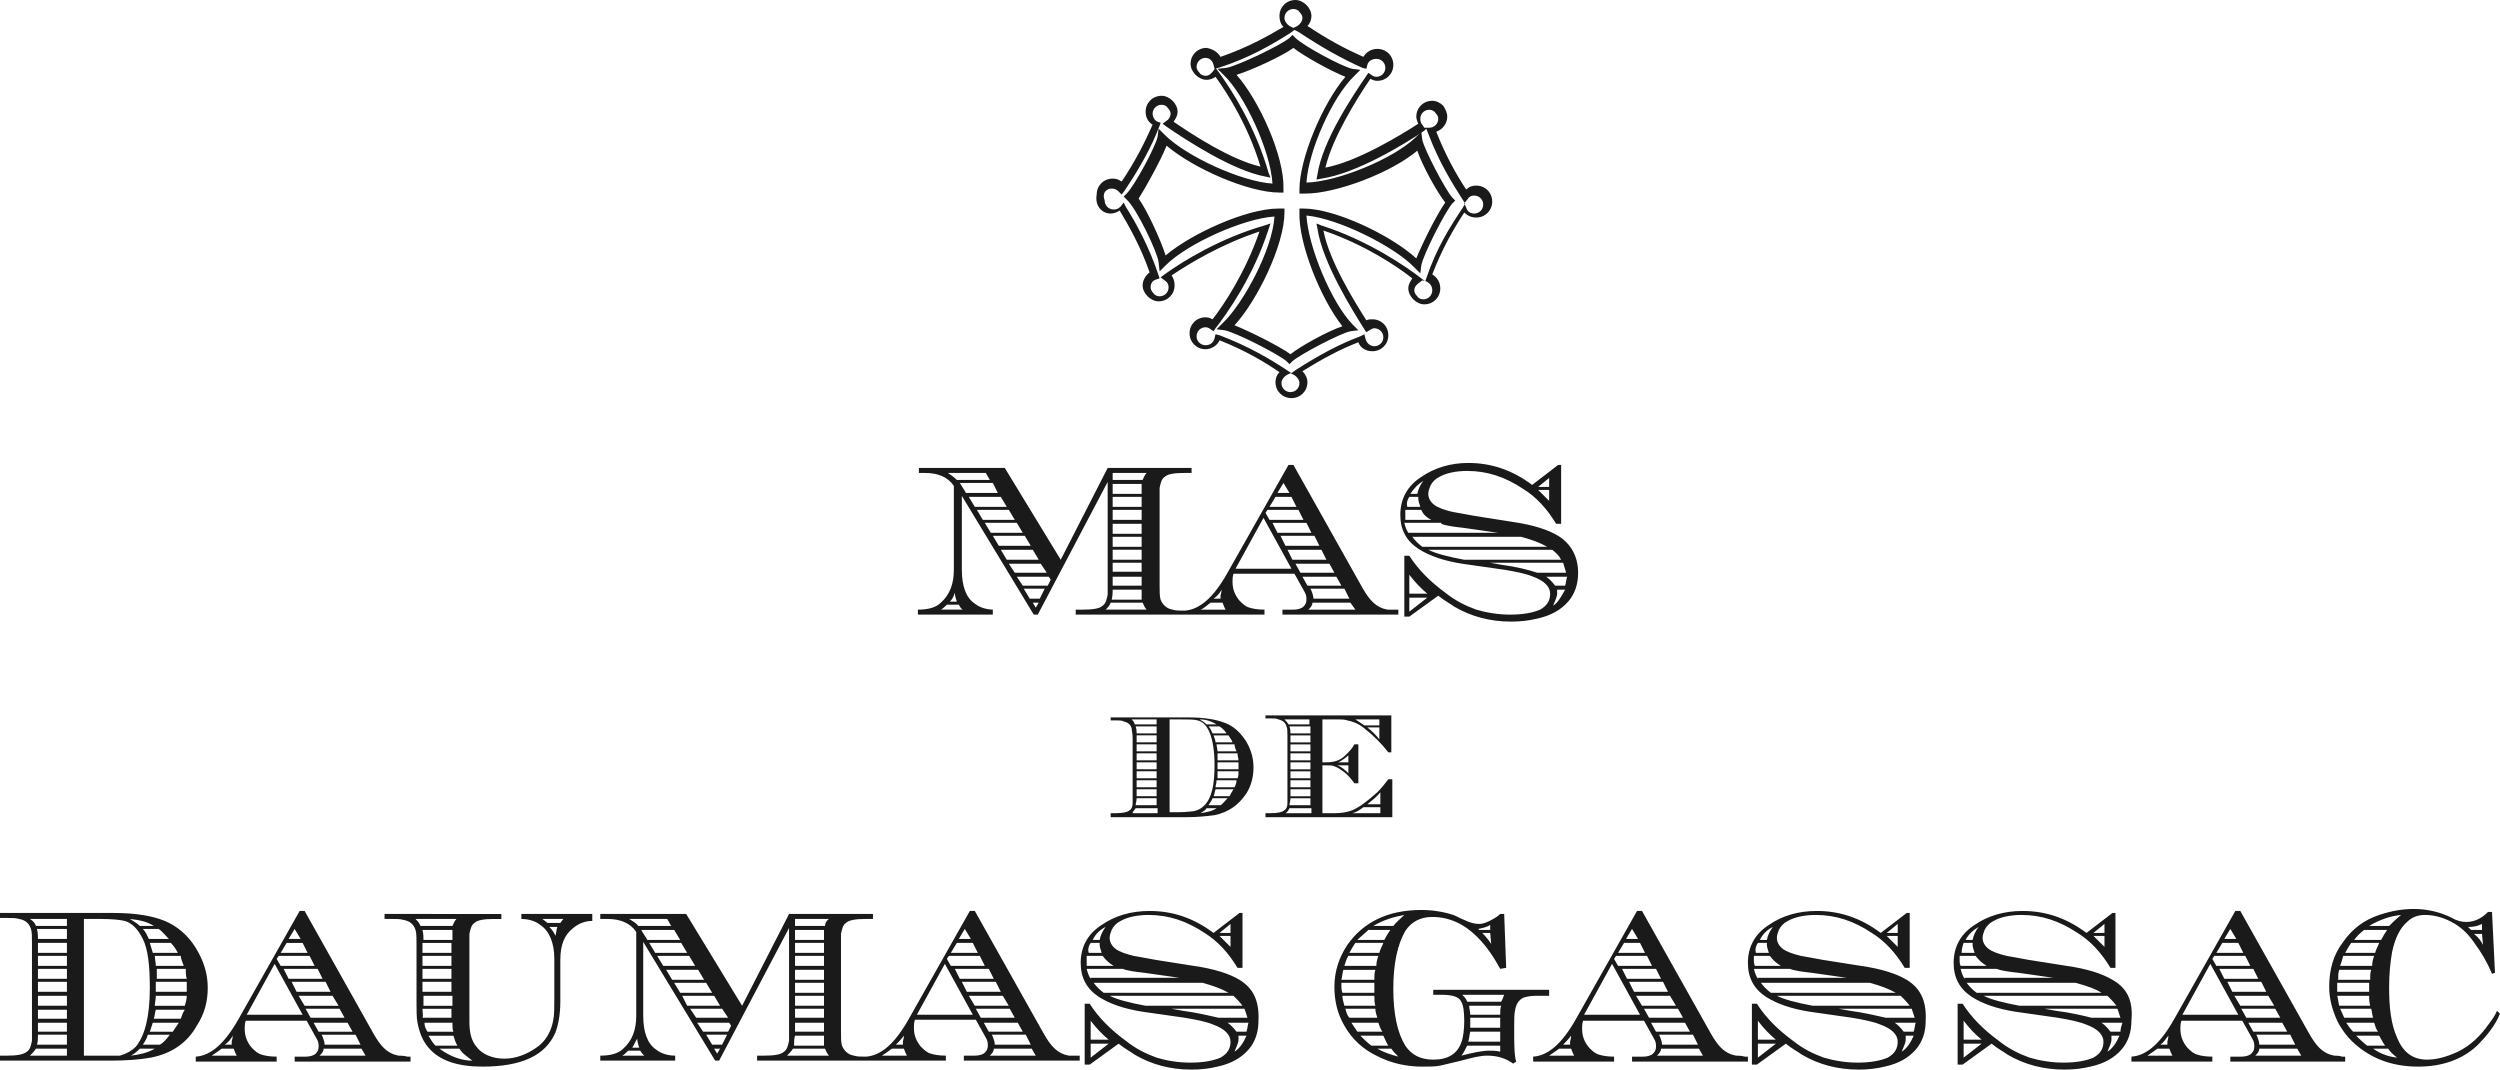 <?xml version="1.0" encoding="UTF-8" standalone="no"?>
<svg
   width="420"
   height="179.695"
   viewBox="0 0 420 179.695"
   fill="none"
   version="1.1"
   id="svg2"
   xmlns="http://www.w3.org/2000/svg"
   xmlns:svg="http://www.w3.org/2000/svg">
  <defs
     id="defs2" />
  <path
     d="m 194.648,44.086 0.167,1.509 1.007,-1.006 c 3.692,-3.688 13.088,-7.878 18.29,-8.214 -0.335,5.532 -5.202,14.584 -8.725,17.936 l -1.007,1.006 1.342,0.168 c 1.846,0.335 9.061,4.023 10.404,5.196 l 0.503,0.503 0.504,-0.503 c 1.342,-1.173 8.054,-4.694 9.732,-5.029 l 1.342,-0.168 -1.006,-1.006 c -3.524,-3.688 -7.384,-12.907 -7.719,-18.271 5.369,0.503 14.766,5.196 18.122,8.716 l 1.007,1.006 0.168,-1.341 c 0.335,-1.844 4.027,-9.052 5.201,-10.393 l 0.504,-0.503 -0.504,-0.503 c -1.174,-1.341 -4.698,-8.046 -5.034,-9.722 l -0.167,-1.341 -1.007,1.006 c -3.692,3.52 -12.921,7.375 -18.29,7.543 0.335,-5.364 4.363,-14.416 8.054,-17.936 l 1.007,-1.006 -1.342,-0.168 c -1.678,-0.335 -8.223,-3.855 -9.565,-5.196 l -0.503,-0.503 -0.504,0.503 c -1.342,1.173 -8.725,4.694 -10.571,5.029 l -1.51,0.168 1.007,1.006 c 3.523,3.353 7.886,12.74 8.222,18.271 -5.202,-0.335 -14.431,-4.526 -18.123,-8.214 l -1.006,-1.006 -0.168,1.341 c -0.336,1.676 -3.86,8.214 -5.202,9.555 l -0.503,0.503 0.503,0.503 c 1.678,1.509 5.202,8.884 5.37,10.56 z m 1.342,-19.612 c 4.531,3.855 13.759,7.878 18.961,7.878 h 0.671 v -0.67 c 0.168,-5.364 -4.027,-14.751 -7.886,-19.109 2.685,-0.838 7.719,-3.185 9.564,-4.526 1.678,1.341 6.209,3.855 8.726,4.861 -3.859,4.526 -7.719,13.745 -7.719,18.942 v 0.67 h 1.007 c 5.202,0 14.431,-3.52 18.793,-7.208 0.839,2.514 3.356,7.04 4.699,8.717 -1.343,1.844 -3.86,6.873 -4.866,9.387 -4.195,-3.855 -13.592,-8.381 -18.962,-8.381 h -0.671 v 0.67 c -0.168,5.196 3.524,14.416 7.216,19.109 -2.517,0.838 -7.048,3.353 -8.726,4.694 -1.846,-1.341 -6.88,-3.855 -9.397,-4.861 3.86,-4.191 8.39,-13.578 8.39,-18.942 v -0.67 h -1.007 c -5.369,0 -14.598,4.191 -18.961,7.878 -0.839,-2.682 -3.188,-7.711 -4.53,-9.555 1.174,-1.844 3.691,-6.37 4.698,-8.884 z"
     fill="white"
     id="path1"
     style="fill:#1a1a1a" />
  <path
     d="m 186.592,35.872 c 0.503,0 1.007,-0.168 1.51,-0.503 1.51,2.514 3.524,6.035 5.034,10.393 -0.671,0.503 -1.174,1.341 -1.174,2.179 0,0.67 0.335,1.341 0.839,1.844 0.503,0.503 1.174,0.838 1.845,0.838 1.511,0 2.685,-1.173 2.685,-2.682 0,-0.67 -0.168,-1.173 -0.503,-1.676 3.02,-2.011 8.222,-5.196 14.766,-7.375 -2.349,6.873 -6.041,12.404 -7.886,14.751 -0.336,-0.168 -0.672,-0.335 -1.175,-0.335 -1.51,0 -2.685,1.173 -2.685,2.682 0,1.509 1.175,2.682 2.685,2.682 1.007,0 2.014,-0.67 2.349,-1.509 4.195,1.676 7.383,3.52 10.068,5.364 -0.503,0.503 -0.671,1.173 -0.671,1.676 0,1.509 1.174,2.682 2.685,2.682 1.51,0 2.684,-1.173 2.684,-2.682 0,-0.67 -0.335,-1.341 -0.839,-1.844 3.524,-2.179 6.377,-3.688 9.397,-4.861 0.336,1.006 1.343,1.509 2.349,1.509 1.511,0 2.685,-1.173 2.685,-2.682 0,-1.509 -1.174,-2.682 -2.685,-2.682 -0.335,0 -0.671,0 -1.006,0.168 -2.014,-3.185 -6.209,-9.89 -7.216,-15.086 6.88,2.347 12.417,6.035 14.934,8.046 -0.335,0.503 -0.671,1.006 -0.671,1.676 0,0.67 0.336,1.341 0.839,1.844 0.503,0.503 1.175,0.838 1.846,0.838 1.51,0 2.685,-1.173 2.685,-2.682 0,-1.006 -0.504,-1.844 -1.343,-2.347 1.678,-4.358 3.524,-7.543 5.37,-10.393 0.503,0.503 1.174,0.838 2.013,0.838 1.511,0 2.685,-1.173 2.685,-2.682 0,-1.509 -1.174,-2.682 -2.685,-2.682 -0.671,0 -1.174,0.168 -1.678,0.67 -1.678,-2.514 -3.523,-5.867 -5.034,-9.722 1.007,-0.335 1.846,-1.341 1.846,-2.514 0,-0.67 -0.335,-1.341 -0.671,-1.844 -0.503,-0.503 -1.175,-0.838 -1.846,-0.838 -1.51,0 -2.685,1.173 -2.685,2.682 0,0.335 0.168,0.838 0.336,1.173 -2.853,1.844 -10.236,6.37 -15.605,7.375 1.174,-5.029 5.369,-11.734 7.551,-14.919 0.335,0.168 0.671,0.335 1.174,0.335 1.511,0 2.685,-1.173 2.685,-2.682 0,-1.509 -1.174,-2.682 -2.685,-2.682 -1.006,0 -1.845,0.503 -2.349,1.341 -3.02,-1.341 -5.873,-2.85 -9.397,-5.196 0.504,-0.503 0.672,-1.173 0.672,-1.676 0,-0.67 -0.336,-1.341 -0.839,-1.844 C 218.977,0.335 218.306,0 217.635,0 c -1.51,0 -2.685,1.173 -2.685,2.682 0,0.671 0.168,1.341 0.671,1.844 -2.852,1.676 -6.208,3.52 -10.571,5.029 -0.503,-0.838 -1.342,-1.341 -2.349,-1.509 -1.51,0 -2.685,1.173 -2.685,2.682 0,0.67 0.336,1.341 0.839,1.844 0.503,0.503 1.175,0.838 1.846,0.838 0.503,0 1.007,-0.168 1.51,-0.503 2.181,3.017 5.537,8.381 7.551,15.086 -5.034,-1.173 -11.41,-5.364 -14.599,-7.543 0.336,-0.503 0.672,-1.006 0.672,-1.676 0,-0.67 -0.336,-1.341 -0.839,-1.844 -0.504,-0.503 -1.175,-0.838 -1.846,-0.838 -1.51,0 -2.685,1.173 -2.685,2.682 0,0.838 0.336,1.676 1.175,2.179 -1.343,3.017 -2.853,6.035 -5.202,9.555 -0.504,-0.335 -0.839,-0.503 -1.51,-0.503 -1.511,0 -2.685,1.173 -2.685,2.682 -0.336,1.844 0.839,3.185 2.349,3.185 z m 30.204,30.005 v 0.503 -0.503 c -0.839,0 -1.51,-0.67 -1.51,-1.509 0,-0.503 0.335,-1.006 0.839,-1.341 l 0.671,-0.335 0.671,0.335 c 0.503,0.335 0.839,0.838 0.839,1.341 0,0.838 -0.671,1.509 -1.51,1.509 z m 23.827,-17.098 c 0,0.838 -0.671,1.509 -1.51,1.509 -0.336,0 -0.839,-0.168 -1.007,-0.503 -0.335,-0.335 -0.503,-0.67 -0.503,-1.006 0,-0.67 0.503,-1.006 0.671,-1.173 l 0.671,-0.503 0.671,0.168 c 0.672,0.335 1.007,0.838 1.007,1.509 z m 5.873,-15.254 c 0.336,-0.503 0.671,-0.67 1.175,-0.67 0.839,0 1.51,0.67 1.51,1.509 0,0.838 -0.671,1.509 -1.51,1.509 -0.671,0 -1.175,-0.335 -1.343,-1.006 l -0.335,-0.67 z M 240.12,18.439 c 0.335,0 0.839,0.168 1.007,0.503 0.335,0.335 0.503,0.67 0.503,1.006 0,0.838 -0.671,1.509 -1.51,1.509 h -0.839 l -0.336,-0.503 c -0.168,-0.168 -0.335,-0.503 -0.335,-1.006 0,-0.838 0.671,-1.509 1.51,-1.509 z M 217.299,1.509 c 0.336,0 0.839,0.168 1.007,0.503 0.336,0.335 0.503,0.67 0.503,1.006 0,0.503 -0.335,1.006 -0.839,1.341 l -0.671,0.335 -0.671,-0.335 c -0.503,-0.335 -0.839,-0.838 -0.839,-1.341 0,-0.838 0.671,-1.509 1.51,-1.509 z M 186.76,31.681 c 0.503,0 0.839,0.168 1.174,0.503 l 0.504,0.503 0.503,-0.67 c 2.685,-4.023 4.531,-7.375 5.873,-10.896 l 0.168,-0.503 -0.503,-0.168 c -0.504,-0.168 -0.839,-0.838 -0.839,-1.341 0,-0.838 0.671,-1.509 1.51,-1.509 0.335,0 0.839,0.168 1.007,0.503 0.335,0.335 0.503,0.67 0.503,1.006 0,0.503 -0.336,1.006 -0.671,1.173 l -0.671,0.503 0.671,0.503 c 3.188,2.179 11.075,7.375 16.612,8.381 l 0.839,0.168 -0.336,-0.838 c -2.181,-7.711 -6.208,-13.913 -8.39,-16.93 l -0.503,-0.67 -0.503,0.67 c -0.168,0.168 -0.504,0.67 -1.175,0.67 -0.336,0 -0.839,-0.168 -1.007,-0.503 -0.335,-0.335 -0.503,-0.67 -0.503,-1.006 0,-0.838 0.671,-1.509 1.51,-1.509 0.671,0 1.175,0.503 1.342,1.173 l 0.168,0.67 0.671,-0.168 c 5.202,-1.676 8.894,-3.855 12.082,-5.867 l 0.671,-0.503 0.671,0.335 c 4.027,2.682 7.383,4.526 10.739,6.035 l 0.672,0.168 0.167,-0.67 c 0.168,-0.67 0.839,-1.006 1.511,-1.006 0.839,0 1.51,0.67 1.51,1.509 0,0.838 -0.671,1.509 -1.51,1.509 -0.336,0 -0.672,-0.168 -0.839,-0.335 l -0.504,-0.335 -0.335,0.503 c -2.182,3.185 -7.384,10.896 -8.223,16.595 l -0.167,0.838 0.839,-0.168 c 5.873,-0.838 14.095,-5.867 17.283,-8.046 l 0.335,-0.335 0.336,0.838 c 1.678,4.526 4.027,8.381 5.873,11.231 l 0.336,0.503 -0.504,0.838 c -2.013,3.017 -4.363,6.705 -6.041,11.734 l -0.167,0.503 -0.672,-0.503 c -2.349,-1.844 -8.893,-6.37 -16.779,-8.884 l -0.839,-0.335 0.167,0.838 c 0.839,5.699 5.873,13.745 7.887,16.93 l 0.336,0.503 0.503,-0.335 c 0.336,-0.168 0.503,-0.335 0.839,-0.335 0.839,0 1.51,0.67 1.51,1.509 0,0.838 -0.671,1.509 -1.51,1.509 -0.671,0 -1.342,-0.503 -1.51,-1.341 l -0.168,-0.67 -0.671,0.335 c -3.524,1.341 -6.712,3.017 -10.907,5.699 l -0.671,0.503 -0.504,-0.335 c -3.02,-2.011 -6.712,-4.191 -11.578,-6.035 l -0.671,-0.168 -0.168,0.67 c -0.168,0.67 -0.671,1.173 -1.51,1.173 -0.839,0 -1.51,-0.67 -1.51,-1.509 0,-0.838 0.671,-1.509 1.51,-1.509 0.336,0 0.671,0.168 0.839,0.335 l 0.503,0.335 0.336,-0.503 c 1.846,-2.347 6.376,-8.716 8.893,-16.595 l 0.336,-1.006 -1.007,0.335 c -7.551,2.179 -13.759,6.035 -16.78,8.214 l -0.671,0.503 0.671,0.503 c 0.504,0.335 0.671,0.67 0.671,1.173 0,0.838 -0.671,1.509 -1.51,1.509 -0.335,0 -0.839,-0.168 -1.007,-0.503 -0.335,-0.335 -0.503,-0.67 -0.503,-1.006 0,-0.67 0.336,-1.173 1.007,-1.341 l 0.503,-0.168 -0.168,-0.503 c -1.678,-5.029 -3.859,-8.884 -5.537,-11.566 l -0.336,-0.67 -0.503,0.67 c -0.336,0.335 -0.671,0.503 -1.175,0.503 -0.839,0 -1.51,-0.67 -1.51,-1.509 -0.503,-1.341 0.336,-2.011 1.175,-2.011 z m -19.8,70.738 c -1.175,0 -2.35,-0.335 -3.189,-1.005 -1.51,-1.006 -2.181,-3.018 -2.181,-5.7 V 83.31 l 12.082,19.948 h 0.671 L 186.089,80.963 V 99.905 c -0.168,0.838 -0.336,1.509 -0.839,1.844 -0.504,0.503 -1.678,0.67 -3.356,0.67 h -1.175 v 0.839 h 31.714 v -0.839 c -1.175,0 -2.013,-0.167 -2.517,-0.335 -0.671,-0.167 -1.174,-0.67 -1.678,-1.173 -0.839,-1.006 -1.174,-2.012 -1.174,-3.185 0,-0.335 0,-0.838 0.167,-1.341 h 10.236 l 1.678,3.017 c 0.336,0.503 0.336,1.006 0.336,1.341 0,0.503 -0.168,0.838 -0.504,1.173 -0.335,0.336 -1.007,0.503 -1.678,0.503 h -1.846 v 0.839 h 19.465 v -0.839 h -1.846 c -0.839,-0.167 -1.678,-0.503 -2.517,-1.341 -0.503,-0.503 -1.006,-1.173 -1.678,-2.346 l -11.578,-20.618 h -0.839 l -10.235,18.104 c -2.35,4.191 -4.699,6.202 -7.216,6.37 -0.839,0 -1.51,0 -2.013,-0.168 -1.007,-0.167 -1.678,-0.838 -2.014,-1.676 -0.168,-0.503 -0.168,-1.341 -0.168,-2.347 V 83.645 81.969 c 0.168,-0.838 0.336,-1.509 0.839,-1.844 0.504,-0.503 1.678,-0.671 3.356,-0.671 h 1.175 v -0.838 h -14.095 l -7.887,15.422 -9.397,-15.422 h -14.43 v 0.838 h 1.007 c 2.181,0 3.859,0.67 4.866,2.179 v 14.081 c 0,2.347 -0.671,4.191 -2.182,5.532 -0.839,0.838 -2.181,1.173 -3.859,1.173 v 0.839 h 12.585 v -0.839 z m 60.743,0 h -7.887 c 0.336,-0.335 0.671,-0.67 0.671,-1.173 h 6.377 z m -1.007,-1.844 h -6.041 c 0,-0.502 -0.168,-0.838 -0.335,-1.341 l -0.168,-0.335 h 5.705 z m -1.342,-2.179 h -5.706 l -0.839,-1.509 h 5.706 z m -1.175,-2.179 h -5.705 l -0.839,-1.509 h 5.705 z m -1.342,-2.179 h -5.706 l -0.839,-1.676 h 5.706 z m -1.175,-2.347 h -5.705 l -0.839,-1.676 h 5.705 z m -1.342,-2.179 h -5.706 l -0.839,-1.676 h 5.706 z m -4.699,-8.381 1.007,1.676 h -2.014 z m -1.342,2.347 h 2.685 l 0.839,1.676 h -4.531 z m -1.343,2.179 h 5.202 l 0.839,1.676 h -5.705 l -0.671,-1.173 z m -0.671,1.341 4.699,8.549 h -9.397 z m -7.047,12.069 c 0,0.503 -0.168,0.838 -0.168,1.006 v 0.502 h -1.175 c 0.504,-0.335 1.007,-0.838 1.343,-1.508 z m -1.846,2.179 h 2.014 c 0.167,0.503 0.335,0.838 0.503,1.173 h -4.195 c 0.503,-0.167 1.007,-0.67 1.678,-1.173 z M 186.928,79.455 h 5.705 c -0.336,0.335 -0.504,0.838 -0.671,1.173 h -5.034 z m 0,1.844 h 4.866 v 1.676 h -4.866 z m 0,2.179 h 4.866 v 1.676 h -4.866 z m 0,2.179 h 4.866 v 1.676 h -4.866 z m 0,2.347 h 4.866 v 1.676 h -4.866 z m 0,2.179 h 4.866 v 1.676 h -4.866 z m 0,2.179 h 4.866 v 1.676 h -4.866 z m 0,2.179 h 4.866 v 1.509 h -4.866 z m 0,2.347 h 4.866 v 1.509 h -4.866 z m 0,2.179 h 4.866 v 1.676 h -5.034 c 0.168,-0.67 0.168,-1.173 0.168,-1.676 z m -0.336,2.179 h 5.37 c 0.167,0.335 0.335,0.838 0.671,1.173 h -6.88 c 0.336,-0.335 0.671,-0.67 0.839,-1.173 z m -12.585,0.838 -0.503,-0.838 h 1.007 z m 0.671,-1.509 H 173 l -1.006,-1.676 h 3.523 z m 1.846,-3.184 -0.503,1.006 h -4.195 l -1.007,-1.509 h 5.37 z m -0.671,-1.173 h -5.37 l -1.006,-1.509 h 5.369 z m -1.342,-2.179 h -5.37 l -1.007,-1.676 h 5.37 z m -1.343,-2.347 h -5.369 l -1.007,-1.676 h 5.369 z m -1.342,-2.179 h -5.37 l -1.007,-1.676 h 5.37 z m -1.343,-2.179 h -5.369 l -1.007,-1.676 h 5.37 z m -1.342,-2.179 h -5.37 l -1.006,-1.676 h 5.369 z m -1.51,-2.347 h -5.37 l -0.168,-0.335 c -0.335,-0.503 -0.671,-1.006 -0.838,-1.341 h 5.537 z m -8.39,-3.353 h 6.376 l 0.671,1.173 h -5.537 c -0.503,-0.503 -1.007,-0.838 -1.51,-1.173 z m 1.175,20.115 c 0,0.503 0.167,1.005 0.335,1.508 h -1.174 c 0.503,-0.503 0.671,-1.005 0.839,-1.508 z m -2.35,2.849 c 0.336,-0.167 0.672,-0.502 1.007,-0.838 h 2.014 c 0.167,0.336 0.335,0.671 0.671,0.838 z m 80.711,-22.294 c -2.349,1.509 -3.523,3.688 -3.523,6.37 0,2.514 1.006,4.358 3.02,5.699 1.846,1.173 4.195,2.011 7.383,2.514 l 7.048,1.006 c 2.013,0.335 3.691,0.67 4.866,1.173 1.846,0.67 2.852,1.676 2.852,2.85 0,1.174 -0.503,2.012 -1.678,2.682 -1.174,0.503 -2.852,0.839 -5.033,0.839 -2.014,0 -4.028,-0.336 -5.706,-0.839 -1.845,-0.67 -3.523,-1.508 -5.201,-2.849 -2.517,-1.844 -4.531,-3.855 -6.041,-6.202 h -0.839 v 10.225 h 0.839 l 4.866,-3.52 c 1.007,0.838 2.014,1.341 2.685,1.843 2.852,1.677 6.041,2.515 9.564,2.515 1.511,0 3.021,-0.168 4.363,-0.503 2.349,-0.503 4.027,-1.509 5.202,-2.85 1.174,-1.341 1.678,-3.017 1.678,-4.861 0,-2.682 -1.175,-4.861 -3.356,-6.202 -1.678,-1.006 -4.195,-1.844 -7.719,-2.347 l -6.376,-1.006 c -1.678,-0.335 -2.853,-0.503 -3.692,-0.67 -1.342,-0.335 -2.349,-0.671 -3.02,-1.173 -0.671,-0.503 -1.007,-1.173 -1.007,-1.844 0,-0.503 0.168,-0.838 0.336,-1.341 0.335,-0.67 0.839,-1.173 1.51,-1.509 1.174,-0.671 2.852,-1.006 4.698,-1.006 3.356,0 6.377,1.006 9.397,3.017 2.181,1.341 4.027,3.353 5.537,5.867 h 0.839 v -9.89 h -0.503 l -4.363,3.353 c -3.356,-2.514 -6.88,-3.688 -10.739,-3.688 -3.02,0 -5.705,0.838 -7.887,2.347 z m -2.013,22.63 v -2.347 h 3.02 z m 0,-3.018 v -3.185 c 1.007,1.341 2.013,2.347 3.02,3.185 z m 2.349,-18.942 c -0.503,0.67 -0.839,1.341 -1.007,2.179 h -1.174 c 0.671,-1.006 1.342,-1.676 2.181,-2.179 z m -2.349,2.682 h 1.51 v 0.335 c 0,0.335 0.168,0.838 0.336,1.341 h -2.182 c -0.168,-0.67 0,-1.173 0.336,-1.676 z m 24.163,18.271 c 0.335,-0.838 0.671,-1.509 0.671,-2.012 v -0.67 h 1.342 c -0.671,1.173 -1.174,2.179 -2.013,2.682 z m 2.013,-3.353 h -1.678 c -0.503,-0.67 -1.006,-1.173 -1.51,-1.509 h 3.524 c -0.168,0.503 -0.168,1.006 -0.336,1.509 z m 0.168,-2.179 h -4.866 c -1.51,-0.503 -3.524,-1.006 -6.041,-1.341 l -1.845,-0.335 h 12.249 c 0.168,0.503 0.335,1.173 0.503,1.676 z m -0.839,-2.179 h -16.276 c -2.685,-0.503 -4.699,-1.006 -6.041,-1.676 h 20.807 c 0.671,0.503 1.175,1.006 1.51,1.676 z m -6.712,-3.855 c 1.846,0.503 3.189,1.006 4.363,1.676 h -20.975 c -0.671,-0.503 -1.174,-1.006 -1.678,-1.676 z m -13.424,-2.179 c 0.839,0.335 2.182,0.503 3.692,0.67 l 5.873,0.838 h -15.102 c -0.336,-0.503 -0.503,-1.006 -0.671,-1.676 h 6.208 z m -1.678,-0.67 h -4.362 v -0.838 -0.838 h 2.684 c 0.336,0.838 1.007,1.341 1.678,1.676 z m 19.801,-7.04 v 1.509 h -1.846 z m 0,2.011 v 1.844 l -1.846,-1.844 z m -69.972,52.635 c 0,0.503 -0.168,1.006 -0.504,1.173 -0.335,0.335 -1.174,0.503 -2.349,0.503 h -0.839 v 0.671 h 12.753 c 1.846,0 3.356,-0.168 4.698,-0.336 2.349,-0.503 4.027,-1.676 5.37,-3.687 0.839,-1.341 1.174,-2.85 1.174,-4.359 0,-1.676 -0.503,-3.185 -1.342,-4.526 -1.007,-1.508 -2.181,-2.514 -3.692,-3.017 -1.342,-0.503 -3.356,-0.838 -5.873,-0.838 h -13.088 v 0.503 h 0.839 c 0.671,0 1.007,0 1.342,0.167 0.672,0.168 1.175,0.503 1.343,1.174 0,0.335 0.168,0.838 0.168,1.676 z m 4.027,0.335 h -3.524 c 0,-0.335 0.168,-0.67 0.168,-1.173 h 3.356 z m 0,-1.509 h -3.356 v -1.173 h 3.356 z m 0,-1.508 h -3.356 v -1.174 h 3.356 z m 0,-1.509 h -3.356 v -1.173 h 3.356 z m 0,-1.508 h -3.356 v -1.174 h 3.356 z m 0,-1.509 h -3.356 v -1.173 h 3.356 z m 0,-1.509 h -3.356 v -1.173 h 3.356 z m 0,-1.508 h -3.356 v -1.174 h 3.356 z m 0,-1.509 h -3.356 c 0,-0.335 0,-0.671 -0.168,-1.173 h 3.524 z m 7.383,13.41 c 0.503,-0.335 0.839,-0.503 1.007,-0.838 h 1.678 c -0.671,0.503 -1.678,0.67 -2.685,0.838 z m 3.356,-1.341 h -2.014 c 0.168,-0.335 0.504,-0.67 0.672,-1.173 h 2.517 c -0.504,0.503 -0.839,1.005 -1.175,1.173 z m 1.51,-1.509 h -2.685 c 0.168,-0.335 0.168,-0.67 0.336,-1.173 h 3.02 c -0.335,0.503 -0.503,0.838 -0.671,1.173 z m 0.839,-1.508 h -3.188 c 0,-0.335 0.168,-0.671 0.168,-1.174 h 3.356 c 0,0.503 -0.168,0.839 -0.336,1.174 z m 0.504,-1.509 h -3.356 v -1.173 h 3.523 c 0,0.503 0,0.838 -0.167,1.173 z m 0.167,-1.844 v 0.336 h -3.523 v -0.671 -0.503 h 3.523 z m 0,-1.173 h -3.523 v -1.173 h 3.356 c 0,0.502 0.167,0.838 0.167,1.173 z m -0.335,-1.509 h -3.188 c 0,-0.335 -0.168,-0.838 -0.168,-1.173 h 3.02 c 0,0.335 0.168,0.838 0.336,1.173 z m -0.671,-1.508 h -2.853 c 0,-0.336 -0.168,-0.671 -0.336,-1.174 h 2.517 c 0.168,0.335 0.504,0.671 0.672,1.174 z m -1.007,-1.509 h -2.349 c -0.168,-0.335 -0.336,-0.838 -0.672,-1.173 h 1.846 c 0.504,0.335 0.839,0.67 1.175,1.173 z m -1.678,-1.509 h -1.678 c -0.336,-0.335 -0.839,-0.67 -1.175,-0.838 1.175,0 2.014,0.335 2.853,0.838 z m -8.055,-0.838 h 2.014 c 1.342,0 2.349,0 2.853,0.168 0.839,0.167 1.51,0.838 2.013,2.011 0.504,1.174 0.839,3.018 0.839,5.532 0,3.353 -0.503,5.532 -1.678,6.705 -0.503,0.503 -1.007,0.838 -1.846,1.006 -0.335,0 -1.174,0.167 -2.517,0.167 h -1.51 v -15.589 z m -6.208,0 h 4.195 v 0.838 h -3.692 c 0,-0.335 -0.335,-0.67 -0.503,-0.838 z m 0.671,14.919 h 3.692 v 0.838 h -4.195 c 0,-0.335 0.335,-0.503 0.503,-0.838 z m 42.957,-4.861 h -0.504 c -0.503,0.67 -1.174,1.508 -1.846,2.179 -1.678,1.509 -3.02,2.514 -4.195,3.017 -0.839,0.335 -1.845,0.503 -3.02,0.503 h -2.014 v -8.046 h 0.672 c 0.503,0 1.006,0 1.342,0.168 0.503,0.167 1.007,0.503 1.678,1.005 0.671,0.503 1.175,1.174 1.678,1.844 h 0.671 v -6.537 h -0.671 c -0.336,0.67 -0.839,1.173 -1.51,1.844 -0.839,0.838 -1.846,1.173 -3.188,1.173 h -0.672 v -7.208 h 2.685 c 0.504,0 1.007,0 1.51,0.168 0.839,0.167 1.846,0.503 2.853,1.341 1.51,1.173 2.853,2.514 4.027,4.023 h 0.504 v -6.202 h -21.143 v 0.503 h 0.839 c 0.671,0 1.007,0 1.342,0.167 0.671,0.168 1.175,0.503 1.343,1.174 0.167,0.335 0.167,0.838 0.167,1.676 v 11.231 c 0,0.503 -0.167,1.006 -0.503,1.173 -0.336,0.335 -1.175,0.503 -2.349,0.503 h -0.839 v 0.671 h 21.31 v -6.37 z m -7.216,-4.023 v 1.173 h -1.678 c 0.671,-0.335 1.343,-0.838 1.678,-1.173 z m 0,1.676 v 1.341 c -0.503,-0.503 -1.007,-1.006 -1.846,-1.341 z m 5.202,-4.358 c -0.503,-0.671 -1.175,-1.341 -2.014,-2.012 h 2.014 z m 0,-3.353 v 1.006 h -2.517 l -1.51,-1.006 z m -11.578,15.757 h -4.195 c 0.335,-0.168 0.503,-0.503 0.671,-0.838 h 3.692 v 0.838 z m 0,-1.341 h -3.524 c 0,-0.335 0.168,-0.67 0.168,-1.173 h 3.356 z m 0,-1.509 h -3.356 v -1.173 h 3.356 z m 0,-1.508 h -3.356 v -1.174 h 3.356 z m 0,-1.509 h -3.356 v -1.173 h 3.356 z m 0,-1.508 h -3.356 v -1.174 h 3.356 z m 0,-1.509 h -3.356 v -1.173 h 3.356 z m 0,-1.509 h -3.356 v -1.173 h 3.356 z m 0,-1.508 h -3.356 v -1.174 h 3.356 z m 0,-1.509 h -3.356 c 0,-0.335 0,-0.671 -0.168,-1.173 h 3.524 z m 0,-1.509 h -3.692 c -0.168,-0.335 -0.335,-0.503 -0.671,-0.838 h 4.195 v 0.838 z m 11.746,14.919 h -4.699 c 0.672,-0.168 1.175,-0.503 1.846,-1.006 h 2.853 z m 0,-1.509 h -2.182 c 0.839,-0.67 1.678,-1.341 2.182,-2.011 z M 34.902,165.95 c 0,-2.347 -0.671,-4.526 -2.014,-6.705 -1.342,-2.18 -3.188,-3.688 -5.202,-4.526 -2.014,-0.838 -4.866,-1.341 -8.558,-1.341 H 0 v 0.838 h 1.175 c 0.839,0 1.51,0 2.014,0.167 1.007,0.168 1.678,0.671 2.014,1.677 0.168,0.503 0.168,1.341 0.168,2.346 v 16.428 c -0.168,0.838 -0.336,1.508 -0.839,1.844 -0.671,0.503 -1.678,0.67 -3.356,0.67 H 0 v 0.838 h 18.458 c 2.685,0 5.034,-0.167 6.88,-0.503 3.356,-0.67 6.041,-2.346 7.719,-5.364 1.342,-2.011 1.846,-4.19 1.846,-6.369 z m -3.524,-1.509 h -5.034 v -1.676 h 4.866 c 0,0.67 0,1.173 0.168,1.676 z m -0.503,-2.179 h -4.698 c 0,-0.503 -0.168,-1.174 -0.168,-1.676 h 4.363 c 0,0.502 0.336,1.173 0.503,1.676 z m -1.007,-2.179 h -4.195 c -0.168,-0.503 -0.336,-1.174 -0.503,-1.677 h 3.524 c 0.503,0.503 0.839,1.006 1.175,1.677 z m -1.51,-2.347 h -3.356 c -0.336,-0.671 -0.503,-1.173 -1.007,-1.676 H 26.68 c 0.671,0.503 1.175,1.173 1.678,1.676 z m -2.517,-2.179 h -2.349 c -0.503,-0.503 -1.175,-0.838 -1.678,-1.174 1.678,0.168 3.02,0.503 4.027,1.174 z M 11.242,177.348 H 5.034 c 0.336,-0.335 0.671,-0.67 1.007,-1.173 h 5.202 z m 0,-1.844 H 6.209 c 0.168,-0.503 0.168,-1.006 0.168,-1.676 h 4.866 z m 0,-2.179 H 6.376 v -1.509 h 4.866 z m 0,-2.179 H 6.376 v -1.509 h 4.866 z m 0,-2.179 H 6.376 v -1.676 h 4.866 z m 0,-2.347 H 6.376 v -1.676 h 4.866 z m 0,-2.179 H 6.376 v -1.676 h 4.866 z m 0,-2.179 H 6.376 v -1.676 h 4.866 z m 0,-2.179 H 6.376 v -1.677 h 4.866 z m 0,-2.347 H 6.376 c 0,-0.503 0,-1.006 -0.168,-1.676 h 5.034 z m 0,-2.179 H 6.041 c -0.168,-0.503 -0.503,-0.838 -1.007,-1.174 h 6.209 z m 5.202,21.791 h -2.349 v -22.965 h 2.853 c 2.014,0 3.356,0.168 4.027,0.336 1.175,0.335 2.181,1.341 3.02,3.017 0.839,1.676 1.175,4.358 1.175,8.214 0,4.861 -0.839,8.046 -2.349,9.89 -0.671,0.67 -1.51,1.173 -2.685,1.508 z m 5.537,0 c 0.671,-0.335 1.175,-0.838 1.51,-1.173 h 2.517 c -1.175,0.67 -2.517,1.005 -4.027,1.173 z m 4.866,-1.844 h -2.853 c 0.336,-0.503 0.671,-1.006 0.839,-1.676 h 3.692 c -0.503,0.67 -1.007,1.341 -1.678,1.676 z m 2.181,-2.179 h -3.859 l 0.503,-1.509 h 4.363 z m 1.342,-2.179 H 25.841 c 0.168,-0.503 0.168,-1.006 0.336,-1.509 h 4.866 c -0.336,0.503 -0.503,1.006 -0.671,1.509 z m 0.671,-2.179 h -5.034 c 0,-0.503 0.168,-1.006 0.168,-1.676 h 5.202 c 0,0.502 -0.168,1.173 -0.336,1.676 z m 0.336,-2.347 h -5.202 v -1.006 -0.67 h 5.202 z m 35.573,10.728 c -0.839,-0.168 -1.678,-0.503 -2.517,-1.341 -0.503,-0.503 -1.007,-1.173 -1.678,-2.347 L 51.179,153.042 h -0.839 l -10.236,18.104 c -2.349,4.191 -4.698,6.202 -7.215,6.37 v 0.838 h 13.592 v -0.838 c -1.175,0 -2.014,-0.168 -2.517,-0.336 -0.671,-0.167 -1.175,-0.67 -1.678,-1.173 -0.839,-1.006 -1.175,-2.011 -1.175,-3.185 0,-0.335 0,-0.838 0.168,-1.341 h 10.236 l 1.678,3.017 c 0.336,0.503 0.336,1.006 0.336,1.342 0,0.502 -0.168,0.838 -0.503,1.173 -0.336,0.335 -1.007,0.503 -1.678,0.503 h -1.846 v 0.838 h 19.465 v -0.838 h -0.503 c -0.671,-0.168 -1.175,-0.168 -1.51,-0.168 z m -27.855,-3.352 c 0,0.502 -0.168,0.838 -0.168,1.005 v 0.503 h -1.175 c 0.503,-0.335 1.007,-0.838 1.342,-1.508 z m -3.524,3.352 c 0.503,-0.335 1.007,-0.67 1.678,-1.173 h 2.014 c 0.168,0.503 0.336,0.838 0.503,1.173 z m 25.002,-1.844 h -6.041 c 0,-0.503 -0.168,-0.838 -0.336,-1.341 l -0.168,-0.335 h 5.705 z m -5.034,-8.884 h -5.705 l -0.839,-1.676 h 5.705 z m -1.342,-2.179 h -5.705 l -0.839,-1.676 H 53.36 Z m -4.698,-8.381 1.007,1.676 h -2.014 z m -1.342,2.346 h 2.685 l 0.839,1.677 h -4.531 z m -1.342,2.18 h 5.202 l 0.839,1.676 h -5.705 l -0.671,-1.174 z m -5.37,9.889 4.698,-8.548 4.698,8.548 z m 8.726,-3.184 h 5.705 l 1.007,1.676 h -5.705 z m 1.175,2.179 h 5.705 l 0.839,1.508 h -5.705 z m 1.342,2.346 h 5.705 l 0.839,1.509 h -5.705 z m 1.007,5.532 c 0.336,-0.335 0.671,-0.67 0.671,-1.173 h 6.376 l 0.671,1.173 z m 33.895,-22.965 c 1.175,0 2.349,0.336 3.188,1.006 1.51,1.006 2.349,3.017 2.349,5.699 v 6.538 c 0,1.676 0,2.849 -0.168,3.688 -0.336,2.011 -1.342,3.687 -2.853,4.693 -1.678,1.174 -3.524,1.844 -5.37,1.844 -1.007,0 -1.846,-0.168 -2.685,-0.503 -0.839,-0.335 -1.51,-0.838 -2.014,-1.508 -0.839,-1.006 -1.175,-2.347 -1.175,-4.191 v -13.075 -1.676 c 0.168,-0.838 0.336,-1.509 0.839,-1.844 0.503,-0.503 1.678,-0.671 3.356,-0.671 h 1.175 v -0.838 H 64.603 v 0.838 h 1.175 c 0.839,0 1.51,0 2.014,0.168 1.007,0.168 1.678,0.671 2.014,1.676 0.168,0.503 0.168,1.341 0.168,2.347 v 9.722 c 0,1.509 0,2.682 0.168,3.52 0.336,1.677 0.839,3.018 1.846,4.191 1.846,2.179 4.866,3.185 9.061,3.185 6.544,0 10.571,-1.844 12.249,-5.699 0.503,-1.341 0.839,-3.018 0.839,-5.364 v -6.873 c 0,-2.514 0.671,-4.191 2.181,-5.364 0.839,-0.67 1.846,-1.173 3.188,-1.173 v -1.174 H 87.591 Z m -17.787,0 h 6.88 c -0.336,0.336 -0.503,0.839 -0.671,1.174 h -5.37 c -0.168,-0.503 -0.503,-0.838 -0.839,-1.174 z m 6.209,1.844 v 1.677 h -4.866 c 0,-0.503 0,-1.006 -0.168,-1.677 z m -5.034,10.393 v -1.676 h 4.866 v 1.676 z m 5.034,0.671 v 1.676 h -4.866 v -1.676 z m -5.034,-2.85 v -1.676 h 4.866 v 1.676 z m 0,-2.179 v -1.676 h 4.866 v 1.676 z m 0,-2.179 v -1.677 h 4.866 v 1.677 z m 0,9.387 h 4.866 v 1.508 h -4.866 c 0.168,-0.335 0,-0.838 0,-1.508 z m 0.336,2.346 h 4.698 c 0,0.671 0,1.174 0.168,1.509 h -4.363 c -0.336,-0.503 -0.503,-1.006 -0.503,-1.509 z m 0.671,2.18 h 4.195 c 0.168,0.502 0.336,1.173 0.671,1.676 h -3.692 c -0.503,-0.503 -0.839,-1.174 -1.175,-1.676 z m 1.846,2.179 h 3.356 c 0.503,0.838 1.342,1.341 2.181,2.011 -1.846,0 -3.692,-0.67 -5.537,-2.011 z M 93.296,157.233 c -0.168,-0.503 -0.503,-1.006 -1.007,-1.509 h 1.342 c -0.168,0.503 -0.168,1.006 -0.336,1.509 z m 1.342,-2.85 c -0.168,0.168 -0.336,0.503 -0.503,0.671 h -2.181 c -0.336,-0.335 -0.671,-0.503 -0.839,-0.671 z m 84.907,22.965 c -0.839,-0.168 -1.678,-0.503 -2.517,-1.341 -0.504,-0.503 -1.007,-1.173 -1.678,-2.347 l -11.579,-20.618 h -0.839 l -10.235,18.104 c -2.349,4.191 -4.699,6.202 -7.216,6.37 -0.839,0 -1.51,0 -2.013,-0.168 -1.007,-0.168 -1.678,-0.838 -2.014,-1.676 -0.168,-0.503 -0.168,-1.341 -0.168,-2.347 v -14.751 -1.676 c 0.168,-0.838 0.336,-1.509 0.839,-1.844 0.504,-0.503 1.678,-0.671 3.356,-0.671 h 1.175 v -0.838 h -14.095 l -7.887,15.422 -9.396,-15.422 h -14.431 v 0.838 h 1.175 c 2.181,0 3.859,0.671 4.866,2.18 v 14.08 c 0,2.347 -0.671,4.191 -2.182,5.532 -0.839,0.838 -2.181,1.173 -3.859,1.173 v 0.838 h 12.585 v -0.838 c -1.175,0 -2.349,-0.335 -3.188,-1.006 -1.51,-1.005 -2.182,-3.017 -2.182,-5.699 v -12.404 l 12.082,19.947 h 0.671 l 11.746,-22.294 v 18.942 c -0.168,0.838 -0.336,1.508 -0.839,1.844 -0.503,0.503 -1.678,0.67 -3.356,0.67 h -1.175 v 0.838 h 31.714 v -0.838 c -1.174,0 -2.013,-0.167 -2.517,-0.335 -0.671,-0.168 -1.174,-0.671 -1.678,-1.173 -0.839,-1.006 -1.174,-2.012 -1.174,-3.185 0,-0.336 0,-0.839 0.168,-1.341 h 10.235 l 1.678,3.017 c 0.336,0.503 0.336,1.006 0.336,1.341 0,0.503 -0.168,0.838 -0.504,1.173 -0.335,0.336 -1.006,0.503 -1.678,0.503 h -1.845 v 0.838 h 19.464 v -0.838 z m -73.832,-22.965 h 6.376 l 0.672,1.174 h -5.538 c -0.335,-0.503 -1.006,-0.838 -1.51,-1.174 z m 1.343,20.115 c 0,0.503 0.167,1.006 0.335,1.509 h -1.174 c 0.335,-0.503 0.503,-1.006 0.839,-1.509 z m 1.174,2.85 h -3.691 c 0.335,-0.168 0.671,-0.503 1.006,-0.838 h 2.014 c 0.168,0.335 0.503,0.67 0.671,0.838 z m 0.336,-19.78 c -0.336,-0.503 -0.671,-1.005 -0.839,-1.341 h 5.537 l 1.007,1.677 h -5.537 z m 0.503,0.838 h 5.37 l 1.006,1.677 h -5.369 z m 1.343,2.18 h 5.369 l 1.007,1.676 h -5.37 z m 1.51,2.346 h 5.369 l 1.007,1.677 h -5.37 z m 1.342,2.179 h 5.37 l 1.006,1.677 h -5.369 z m 1.342,2.18 h 5.37 l 1.007,1.676 h -5.538 z m 1.343,2.179 h 5.369 l 1.007,1.508 h -5.369 z m 4.53,7.543 -0.503,-0.838 h 1.007 z m 0.839,-1.509 h -1.678 l -1.006,-1.676 h 3.523 z m 1.007,-2.179 h -4.195 l -1.007,-1.509 h 5.37 l 0.336,0.503 z m 11.243,-17.098 h 4.866 v 1.677 h -4.866 z m 0,2.179 h 4.866 v 1.677 h -4.866 z m 0,2.18 h 4.866 v 1.676 h -4.866 z m 0,2.346 h 4.866 v 1.677 h -4.866 z m 0,2.179 h 4.866 v 1.677 h -4.866 z m 0,2.18 h 4.866 v 1.676 h -4.866 z m 0,2.179 h 4.866 v 1.508 h -4.866 z m 0,2.346 h 4.866 v 1.509 h -4.866 z m 0,2.18 h 4.866 v 1.676 H 133.4 c 0,-0.671 0,-1.174 0.168,-1.676 z m -1.343,3.352 c 0.336,-0.335 0.672,-0.67 1.007,-1.173 h 5.37 c 0.167,0.335 0.335,0.838 0.671,1.173 z m 6.377,-21.791 h -5.034 v -1.174 h 5.705 c -0.504,0.336 -0.671,0.839 -0.671,1.174 z m 13.256,18.439 c 0,0.502 -0.168,0.838 -0.168,1.005 v 0.503 h -1.175 c 0.336,-0.335 0.839,-0.838 1.343,-1.508 z m -3.692,3.352 c 0.504,-0.335 1.007,-0.67 1.678,-1.173 h 2.014 c 0.168,0.503 0.335,0.838 0.503,1.173 z m 25.002,-1.844 h -6.041 c 0,-0.503 -0.167,-0.838 -0.335,-1.341 l -0.168,-0.335 h 5.705 z m -5.034,-8.884 h -5.705 l -0.839,-1.676 h 5.705 z m -1.174,-2.179 h -5.705 l -0.839,-1.676 h 5.705 z m -4.867,-8.381 1.007,1.676 h -2.013 z m -1.342,2.346 h 2.685 l 0.839,1.677 h -4.531 z m -1.342,2.18 h 5.201 l 0.839,1.676 h -5.705 l -0.671,-1.174 z m -5.37,9.889 4.699,-8.548 4.698,8.548 z m 8.726,-3.184 h 5.705 l 1.007,1.676 h -5.706 z m 1.174,2.179 h 5.705 l 0.839,1.508 h -5.705 z m 1.343,2.346 h 5.705 l 0.839,1.509 h -5.705 z m 1.006,5.532 c 0.336,-0.335 0.672,-0.67 0.672,-1.173 h 6.376 l 0.671,1.173 z m 41.95,-12.739 c -1.678,-1.006 -4.195,-1.844 -7.719,-2.347 l -6.376,-1.006 c -1.678,-0.335 -2.853,-0.503 -3.692,-0.67 -1.342,-0.336 -2.349,-0.671 -3.02,-1.174 -0.671,-0.503 -1.007,-1.173 -1.007,-1.844 0,-0.503 0.168,-0.838 0.336,-1.341 0.335,-0.67 0.839,-1.173 1.51,-1.508 1.175,-0.671 2.853,-1.006 4.698,-1.006 3.356,0 6.377,1.006 9.397,3.017 2.182,1.341 4.027,3.353 5.538,5.867 h 0.839 v -9.219 h -0.504 l -4.363,3.352 c -3.356,-2.514 -6.879,-3.688 -10.739,-3.688 -3.188,0 -5.873,0.839 -8.054,2.347 -2.349,1.509 -3.524,3.688 -3.524,6.37 0,2.514 1.007,4.358 3.021,5.699 1.845,1.174 4.194,2.012 7.383,2.515 l 7.047,1.005 c 2.014,0.336 3.692,0.671 4.866,1.174 1.846,0.67 2.853,1.676 2.853,2.849 0,1.174 -0.503,2.012 -1.678,2.682 -1.175,0.503 -2.853,0.839 -5.034,0.839 -2.181,0 -4.027,-0.336 -5.705,-0.839 -1.846,-0.67 -3.524,-1.508 -5.202,-2.849 -2.517,-1.844 -4.53,-3.856 -6.041,-6.202 h -0.839 v 10.225 h 0.839 l 4.866,-3.52 c 1.007,0.838 2.014,1.341 2.685,1.843 2.853,1.677 6.041,2.515 9.565,2.515 1.51,0 3.02,-0.168 4.363,-0.503 2.349,-0.503 4.027,-1.509 5.201,-2.85 1.175,-1.341 1.678,-3.017 1.678,-4.861 0.168,-3.52 -1.006,-5.531 -3.188,-6.872 z m -1.51,-9.387 v 1.508 h -1.846 z m 0,2.011 v 1.844 l -1.846,-1.844 z m -23.492,20.45 v -2.346 h 3.02 z m 0,-3.017 v -3.185 c 1.007,1.341 2.014,2.347 3.02,3.185 z m 2.517,-18.942 c -0.503,0.671 -0.839,1.341 -1.007,2.18 h -1.174 c 0.503,-1.006 1.174,-1.677 2.181,-2.18 z m -2.517,2.682 h 1.51 v 0.336 c 0,0.335 0.168,0.838 0.336,1.341 h -2.181 c -0.168,-0.671 0,-1.174 0.335,-1.677 z m -0.671,3.018 v -0.838 h 2.685 c 0.503,0.67 1.006,1.173 1.845,1.676 h -4.53 z m 0.671,3.017 c -0.335,-0.503 -0.503,-1.006 -0.671,-1.676 h 6.041 c 0.839,0.335 2.181,0.503 3.691,0.67 l 5.873,0.838 h -14.934 z m 0.504,0.67 h 18.29 c 1.845,0.503 3.188,1.006 4.362,1.677 h -20.975 c -0.671,-0.503 -1.174,-1.006 -1.677,-1.677 z m 2.684,2.18 h 20.807 c 0.504,0.502 1.007,1.005 1.511,1.676 h -16.277 c -2.685,-0.503 -4.698,-1.006 -6.041,-1.676 z m 12.25,2.514 -1.846,-0.335 h 12.249 l 0.504,1.508 h -4.867 c -1.51,-0.335 -3.523,-0.838 -6.04,-1.173 z m 8.725,6.873 c 0.336,-0.838 0.671,-1.509 0.671,-2.012 v -0.67 h 1.343 c -0.504,1.173 -1.175,2.179 -2.014,2.682 z m 2.014,-3.353 h -1.678 c -0.504,-0.67 -1.007,-1.173 -1.51,-1.509 h 3.523 c -0.168,0.503 -0.167,1.006 -0.335,1.509 z m 50.843,-6.202 v -0.838 h -19.465 v 0.838 h 1.342 c 1.846,0 3.021,0.335 3.356,1.173 0.336,0.503 0.504,1.677 0.504,3.185 0,1.509 -0.168,2.85 -0.504,3.688 -0.671,1.844 -2.181,2.85 -4.698,2.85 -2.181,0 -3.692,-0.839 -4.698,-2.347 -1.343,-2.179 -2.014,-5.364 -2.014,-9.555 0,-4.19 0.671,-7.375 2.014,-9.722 1.006,-1.509 2.517,-2.347 4.53,-2.347 2.853,0 5.37,1.174 7.551,3.353 1.678,1.676 2.853,3.52 3.86,5.364 l 1.006,-0.168 -0.335,-9.052 h -0.671 c -0.336,0.336 -0.839,0.671 -1.175,0.838 -0.839,0.503 -1.678,0.839 -2.349,0.839 -0.671,0 -1.51,-0.168 -2.517,-0.671 -0.839,-0.335 -1.343,-0.67 -1.846,-0.838 -1.51,-0.503 -3.356,-0.838 -5.37,-0.838 -5.537,0 -9.732,2.011 -12.417,5.867 -1.342,2.011 -2.181,4.358 -2.181,7.04 0,2.347 0.503,4.526 1.678,6.537 1.342,2.347 3.188,4.023 5.705,5.197 2.349,1.173 4.866,1.676 7.383,1.676 1.175,0 2.182,0 3.021,-0.168 0.839,-0.167 2.013,-0.502 3.523,-0.838 1.846,-0.503 3.189,-0.838 4.363,-0.838 1.846,0 3.188,0.503 4.363,1.341 l 0.503,-0.335 c -0.335,-1.173 -0.335,-3.017 -0.335,-5.867 0,-1.173 0,-2.179 0.168,-2.85 0.167,-1.005 0.671,-1.676 1.342,-2.011 0.503,-0.168 1.175,-0.335 2.181,-0.335 h 2.182 z m -9.733,-8.549 c -0.335,-0.503 -0.839,-1.173 -1.51,-1.844 h 1.343 z m -0.167,-3.185 v 0.838 h -1.846 l -0.168,-0.167 c 0.839,-0.168 1.51,-0.336 2.014,-0.671 z m -14.431,-1.676 c -0.671,0.67 -1.343,1.173 -1.846,1.844 h -3.356 c 1.678,-1.006 3.356,-1.509 5.202,-1.844 z m -6.041,2.514 h 3.692 c -0.336,0.503 -0.671,1.006 -1.007,1.677 h -4.531 c 0.672,-0.671 1.343,-1.174 1.846,-1.677 z m -2.181,2.179 h 4.698 c -0.168,0.503 -0.503,1.006 -0.671,1.677 h -5.034 c 0.336,-0.671 0.671,-1.174 1.007,-1.677 z m -1.175,2.18 h 5.034 c -0.168,0.502 -0.335,1.005 -0.335,1.676 h -5.37 c 0.168,-0.503 0.336,-1.174 0.671,-1.676 z m -0.839,2.346 h 5.37 c -0.168,0.503 -0.168,1.006 -0.168,1.677 h -5.537 c 0.167,-0.671 0.167,-1.174 0.335,-1.677 z m -0.335,2.85 v -0.671 h 5.537 v 1.677 h -5.37 c -0.167,-0.503 -0.167,-0.838 -0.167,-1.006 z m 0.167,1.509 h 5.37 c 0,0.502 0,1.173 0.168,1.676 h -5.202 c -0.168,-0.671 -0.336,-1.174 -0.336,-1.676 z m 0.504,2.179 h 5.034 c 0,0.503 0.168,1.005 0.335,1.508 h -4.698 c -0.336,-0.335 -0.503,-0.838 -0.671,-1.508 z m 2.013,3.855 -1.006,-1.509 h 4.53 c 0.168,0.503 0.336,1.006 0.671,1.509 z m 0.504,0.671 h 3.859 c 0.336,0.67 0.504,1.173 0.839,1.676 h -2.852 c -0.672,-0.503 -1.343,-1.174 -1.846,-1.676 z m 2.852,2.179 h 2.35 c 0.335,0.503 0.671,0.838 1.174,1.341 -1.342,-0.335 -2.685,-0.838 -3.524,-1.341 z m 20.64,0.503 c -0.672,-0.168 -1.343,-0.168 -1.846,-0.168 -1.175,0 -2.685,0.335 -4.699,0.838 0.504,-0.503 0.672,-1.173 1.007,-1.676 h 5.538 z m 0,-1.677 h -5.37 c 0.168,-0.503 0.168,-1.005 0.336,-1.676 h 5.034 z m 0,-2.346 H 247 v -1.677 h 5.034 z m 0,-2.18 H 247 c 0,-0.502 -0.168,-1.005 -0.168,-1.508 h 5.369 c -0.167,0.335 -0.167,1.006 -0.167,1.508 z m 0.167,-2.179 h -5.705 c -0.168,-0.503 -0.503,-0.838 -0.839,-1.173 h 7.048 c -0.168,0.503 -0.336,0.838 -0.504,1.173 z m 39.433,9.052 c -0.839,-0.168 -1.678,-0.503 -2.517,-1.341 -0.503,-0.503 -1.007,-1.173 -1.678,-2.347 l -11.578,-20.618 h -0.839 l -10.236,18.104 c -2.349,4.191 -4.698,6.202 -7.215,6.37 v 0.838 h 13.592 v -0.838 c -1.175,0 -2.014,-0.168 -2.517,-0.336 -0.672,-0.167 -1.175,-0.67 -1.678,-1.173 -0.839,-1.006 -1.175,-2.011 -1.175,-3.185 0,-0.335 0,-0.838 0.168,-1.341 h 10.236 l 1.678,3.017 c 0.335,0.503 0.335,1.006 0.335,1.342 0,0.502 -0.168,0.838 -0.503,1.173 -0.336,0.335 -1.007,0.503 -1.678,0.503 h -1.846 v 0.838 h 19.465 v -0.838 h -0.504 c -0.671,-0.168 -1.007,-0.168 -1.51,-0.168 z m -27.687,-3.352 c 0,0.502 -0.168,0.838 -0.168,1.005 v 0.503 h -1.174 c 0.335,-0.335 0.839,-0.838 1.342,-1.508 z m -3.691,3.352 c 0.503,-0.335 1.006,-0.67 1.678,-1.173 h 2.013 c 0.168,0.503 0.336,0.838 0.504,1.173 z m 25.002,-1.844 h -6.041 c 0,-0.503 -0.168,-0.838 -0.336,-1.341 l -0.167,-0.335 h 5.705 z m -5.034,-8.884 h -5.705 l -0.839,-1.676 h 5.705 z m -1.175,-2.179 h -5.705 l -0.839,-1.676 h 5.705 z m -4.866,-8.381 1.007,1.676 h -2.014 z m -1.342,2.346 h 2.684 l 0.839,1.677 h -4.53 z m -1.343,2.18 h 5.202 l 0.839,1.676 h -5.705 l -0.671,-1.174 z m -5.369,9.889 4.698,-8.548 4.698,8.548 z m 8.725,-3.184 h 5.705 l 1.007,1.676 h -5.705 z m 1.343,2.179 h 5.705 l 0.839,1.508 h -5.705 z m 1.174,2.346 h 5.705 l 0.839,1.509 h -5.705 z m 1.007,5.532 c 0.336,-0.335 0.671,-0.67 0.671,-1.173 h 6.376 l 0.672,1.173 z m 41.95,-12.739 c -1.678,-1.006 -4.195,-1.844 -7.719,-2.347 l -6.376,-1.006 c -1.678,-0.335 -2.853,-0.503 -3.692,-0.67 -1.342,-0.336 -2.349,-0.671 -3.02,-1.174 -0.672,-0.503 -1.007,-1.173 -1.007,-1.844 0,-0.503 0.168,-0.838 0.335,-1.341 0.336,-0.67 0.839,-1.173 1.511,-1.508 1.174,-0.671 2.852,-1.006 4.698,-1.006 3.356,0 6.376,1.006 9.397,3.017 2.181,1.341 4.027,3.353 5.537,5.867 h 0.839 v -9.219 h -0.503 l -4.363,3.352 c -3.356,-2.514 -6.88,-3.688 -10.739,-3.688 -3.188,0 -5.873,0.839 -8.055,2.347 -2.349,1.509 -3.523,3.688 -3.523,6.37 0,2.514 1.006,4.358 3.02,5.699 1.846,1.174 4.195,2.012 7.383,2.515 l 7.048,1.005 c 2.013,0.336 3.691,0.671 4.866,1.174 1.846,0.67 2.852,1.676 2.852,2.849 0,1.174 -0.503,2.012 -1.678,2.682 -1.174,0.503 -2.852,0.839 -5.034,0.839 -2.013,0 -4.027,-0.336 -5.705,-0.839 -1.845,-0.67 -3.523,-1.508 -5.201,-2.849 -2.517,-1.844 -4.531,-3.856 -6.041,-6.202 h -0.839 v 10.225 h 0.839 l 4.866,-3.52 c 1.007,0.838 2.014,1.341 2.685,1.843 2.852,1.677 6.041,2.515 9.564,2.515 1.51,0 3.021,-0.168 4.363,-0.503 2.349,-0.503 4.027,-1.509 5.202,-2.85 1.174,-1.341 1.678,-3.017 1.678,-4.861 0.168,-3.52 -1.007,-5.531 -3.188,-6.872 z m -1.511,-9.387 v 1.508 h -1.845 z m 0,2.011 v 1.844 l -1.845,-1.844 z m -23.491,20.45 v -2.346 h 3.02 z m 0,-3.017 v -3.185 c 1.006,1.341 2.013,2.347 3.02,3.185 z m 2.517,-18.942 c -0.504,0.671 -0.839,1.341 -1.007,2.18 h -1.175 c 0.504,-1.006 1.175,-1.677 2.182,-2.18 z m -2.517,2.682 h 1.51 v 0.336 c 0,0.335 0.168,0.838 0.335,1.341 h -2.181 c -0.168,-0.671 0,-1.174 0.336,-1.677 z m -0.672,3.018 v -0.838 h 2.685 c 0.504,0.67 1.007,1.173 1.846,1.676 h -4.363 c -0.168,-0.335 -0.168,-0.671 -0.168,-0.838 z m 0.672,3.017 c -0.336,-0.503 -0.504,-1.006 -0.672,-1.676 h 6.041 c 0.839,0.335 2.182,0.503 3.692,0.67 l 5.873,0.838 h -14.934 z m 0.503,0.67 h 18.29 c 1.846,0.503 3.188,1.006 4.363,1.677 h -20.975 c -0.671,-0.503 -1.175,-1.006 -1.678,-1.677 z m 2.685,2.18 h 20.807 c 0.503,0.502 1.007,1.005 1.51,1.676 h -16.276 c -2.685,-0.503 -4.699,-1.006 -6.041,-1.676 z m 12.249,2.514 -1.846,-0.335 h 12.25 l 0.503,1.508 h -4.866 c -1.51,-0.335 -3.524,-0.838 -6.041,-1.173 z m 8.726,6.873 c 0.335,-0.838 0.671,-1.509 0.671,-2.012 v -0.67 h 1.342 c -0.503,1.173 -1.174,2.179 -2.013,2.682 z m 2.013,-3.353 h -1.678 c -0.503,-0.67 -1.007,-1.173 -1.51,-1.509 h 3.524 c -0.168,0.503 -0.168,1.006 -0.336,1.509 z m 33.392,-8.716 c -1.678,-1.006 -4.195,-1.844 -7.719,-2.347 l -6.376,-1.006 c -1.678,-0.335 -2.853,-0.503 -3.692,-0.67 -1.342,-0.336 -2.349,-0.671 -3.02,-1.174 -0.671,-0.503 -1.007,-1.173 -1.007,-1.844 0,-0.503 0.168,-0.838 0.336,-1.341 0.335,-0.67 0.839,-1.173 1.51,-1.508 1.175,-0.671 2.853,-1.006 4.698,-1.006 3.356,0 6.377,1.006 9.397,3.017 2.182,1.341 4.027,3.353 5.538,5.867 h 0.839 v -9.219 h -0.504 l -4.363,3.352 c -3.356,-2.514 -6.879,-3.688 -10.739,-3.688 -3.188,0 -5.873,0.839 -8.054,2.347 -2.349,1.509 -3.524,3.688 -3.524,6.37 0,2.514 1.007,4.358 3.021,5.699 1.845,1.174 4.194,2.012 7.383,2.515 l 7.047,1.005 c 2.014,0.336 3.692,0.671 4.866,1.174 1.846,0.67 2.853,1.676 2.853,2.849 0,1.174 -0.503,2.012 -1.678,2.682 -1.175,0.503 -2.853,0.839 -5.034,0.839 -2.014,0 -4.027,-0.336 -5.705,-0.839 -1.846,-0.67 -3.524,-1.508 -5.202,-2.849 -2.517,-1.844 -4.53,-3.856 -6.041,-6.202 h -0.839 v 10.225 h 0.839 l 4.867,-3.52 c 1.006,0.838 2.013,1.341 2.684,1.843 2.853,1.677 6.041,2.515 9.565,2.515 1.51,0 3.02,-0.168 4.363,-0.503 2.349,-0.503 4.027,-1.509 5.201,-2.85 1.175,-1.341 1.678,-3.017 1.678,-4.861 0.336,-3.52 -0.839,-5.531 -3.188,-6.872 z m -1.342,-9.387 v 1.508 h -1.846 z m 0,2.011 v 1.844 l -1.846,-1.844 z m -23.66,20.45 v -2.346 h 3.021 z m 0,-3.017 v -3.185 c 1.007,1.341 2.014,2.347 3.021,3.185 z m 2.517,-18.942 c -0.503,0.671 -0.839,1.341 -1.007,2.18 h -1.174 c 0.503,-1.006 1.342,-1.677 2.181,-2.18 z m -2.517,2.682 h 1.51 v 0.336 c 0,0.335 0.168,0.838 0.336,1.341 h -2.181 c 0,-0.671 0.167,-1.174 0.335,-1.677 z m -0.671,3.018 v -0.838 h 2.685 c 0.503,0.67 1.007,1.173 1.846,1.676 h -4.363 c -0.168,-0.335 -0.168,-0.671 -0.168,-0.838 z m 0.839,3.017 c -0.336,-0.503 -0.503,-1.006 -0.671,-1.676 h 6.04 c 0.839,0.335 2.182,0.503 3.692,0.67 l 5.873,0.838 H 330.06 Z m 0.336,0.67 h 18.29 c 1.845,0.503 3.356,1.006 4.362,1.677 h -20.974 c -0.672,-0.503 -1.175,-1.006 -1.678,-1.677 z m 2.852,2.18 h 20.807 c 0.504,0.502 1.007,1.005 1.51,1.676 h -16.276 c -2.685,-0.503 -4.699,-1.006 -6.041,-1.676 z m 12.082,2.514 -1.846,-0.335 h 12.249 l 0.504,1.508 h -4.867 c -1.342,-0.335 -3.356,-0.838 -6.04,-1.173 z m 8.725,6.873 c 0.336,-0.838 0.671,-1.509 0.671,-2.012 v -0.67 h 1.343 c -0.504,1.173 -1.175,2.179 -2.014,2.682 z m 2.182,-3.353 h -1.678 c -0.504,-0.67 -1.007,-1.173 -1.511,-1.509 h 3.524 c -0.168,0.503 -0.335,1.006 -0.335,1.509 z m 35.908,4.023 c -0.839,-0.168 -1.678,-0.503 -2.517,-1.341 -0.503,-0.503 -1.006,-1.173 -1.678,-2.347 l -11.578,-20.618 h -0.839 l -10.235,18.104 c -2.35,4.191 -4.699,6.202 -7.216,6.37 v 0.838 h 13.592 v -0.838 c -1.175,0 -2.014,-0.168 -2.517,-0.336 -0.671,-0.167 -1.175,-0.67 -1.678,-1.173 -0.839,-1.006 -1.175,-2.011 -1.175,-3.185 0,-0.335 0,-0.838 0.168,-1.341 h 10.236 l 1.678,3.017 c 0.336,0.503 0.336,1.006 0.336,1.342 0,0.502 -0.168,0.838 -0.504,1.173 -0.335,0.335 -1.007,0.503 -1.678,0.503 h -1.846 v 0.838 h 19.297 v -0.838 h -0.503 c -0.504,-0.168 -1.007,-0.168 -1.343,-0.168 z m -27.854,-3.352 c 0,0.502 -0.168,0.838 -0.168,1.005 v 0.503 h -1.175 c 0.504,-0.335 0.839,-0.838 1.343,-1.508 z m -3.524,3.352 c 0.503,-0.335 1.007,-0.67 1.678,-1.173 h 2.014 c 0.167,0.503 0.335,0.838 0.503,1.173 z m 24.834,-1.844 h -6.04 c 0,-0.503 -0.168,-0.838 -0.336,-1.341 l -0.168,-0.335 h 5.705 z m -4.866,-8.884 h -5.705 l -0.839,-1.676 h 5.705 z m -1.342,-2.179 h -5.705 l -0.839,-1.676 h 5.705 z m -4.699,-8.381 1.007,1.676 h -2.013 z m -1.342,2.346 h 2.685 l 0.839,1.677 h -4.531 z m -1.342,2.18 h 5.201 l 0.839,1.676 h -5.705 l -0.671,-1.174 z m -5.37,9.889 4.698,-8.548 4.699,8.548 z m 8.726,-3.184 h 5.705 l 1.006,1.676 h -5.705 z m 1.174,2.179 h 5.705 l 0.839,1.508 h -5.705 z m 1.175,2.346 h 5.705 l 0.839,1.509 h -5.705 z m 1.174,5.532 c 0.336,-0.335 0.672,-0.67 0.672,-1.173 h 6.376 l 0.671,1.173 z m 40.608,-7.543 c -0.336,0.838 -0.839,1.509 -1.343,2.179 -1.51,2.179 -3.188,3.688 -5.202,4.694 -1.845,0.838 -3.523,1.341 -5.201,1.341 -2.349,0 -4.027,-1.174 -5.034,-3.688 -1.007,-2.179 -1.343,-5.029 -1.343,-8.381 0,-2.18 0.168,-4.191 0.504,-6.035 0.503,-2.347 1.342,-4.023 2.517,-5.029 0.839,-0.838 1.846,-1.173 3.02,-1.173 1.678,0 3.356,0.503 5.034,1.509 1.342,0.838 2.349,1.843 3.356,3.352 1.007,1.341 2.014,3.017 2.853,5.029 l 0.503,-0.168 -0.503,-10.225 h -0.672 c -1.174,1.173 -2.349,1.676 -3.691,1.676 -0.671,0 -1.51,-0.167 -2.349,-0.67 -2.014,-1.006 -4.195,-1.509 -6.377,-1.509 -2.013,0 -3.859,0.335 -5.873,1.006 -2.517,0.838 -4.53,2.347 -6.04,4.526 -1.678,2.179 -2.35,4.693 -2.35,7.543 0,2.011 0.504,3.855 1.343,5.699 0.839,1.676 2.013,3.185 3.524,4.359 2.684,2.179 6.04,3.352 10.067,3.352 4.028,0 7.384,-1.173 9.901,-3.52 1.678,-1.676 3.02,-3.353 3.859,-5.364 z m -2.35,-11.063 c -0.335,-0.671 -0.839,-1.341 -1.51,-1.844 h 1.343 z m -2.349,-3.018 c 0.839,0 1.51,-0.167 2.182,-0.502 v 1.005 h -1.846 l -0.504,-0.503 z m -11.41,-2.011 c -0.839,0.67 -1.51,1.341 -2.014,1.844 h -3.356 c 1.678,-1.006 3.524,-1.676 5.37,-1.844 z m -6.209,2.514 h 3.86 c -0.336,0.503 -0.671,1.006 -1.007,1.677 h -4.531 c 0.504,-0.671 1.007,-1.174 1.678,-1.677 z m -2.181,2.179 h 4.698 c -0.167,0.503 -0.503,1.006 -0.671,1.677 h -5.034 c 0.336,-0.671 0.671,-1.174 1.007,-1.677 z m -1.342,2.18 h 5.201 c -0.167,0.502 -0.335,1.005 -0.335,1.676 h -5.37 c 0.168,-0.503 0.336,-1.006 0.504,-1.676 z m -0.672,2.346 h 5.37 c -0.168,0.503 -0.168,1.174 -0.168,1.677 h -5.369 c 0,-0.671 0,-1.174 0.167,-1.677 z m -0.335,2.85 v -0.671 h 5.369 v 1.509 h -5.369 z m 0,1.509 h 5.369 c 0,0.502 0,1.005 0.168,1.676 h -5.202 c -0.167,-0.671 -0.167,-1.174 -0.335,-1.676 z m 0.503,2.179 h 5.202 c 0.168,0.503 0.168,1.173 0.336,1.508 h -4.867 c -0.167,-0.335 -0.335,-0.838 -0.671,-1.508 z m 2.182,3.855 c -0.504,-0.503 -0.839,-1.006 -1.175,-1.509 h 4.698 c 0.168,0.503 0.336,1.174 0.672,1.509 z m 0.503,0.671 h 3.859 c 0.336,0.502 0.504,1.005 1.007,1.676 h -3.02 c -0.671,-0.503 -1.343,-1.174 -1.846,-1.676 z m 2.853,2.179 h 2.517 c 0.335,0.503 0.839,1.006 1.51,1.508 -1.51,-0.167 -2.853,-0.67 -4.027,-1.508 z"
     fill="white"
     id="path2"
     style="fill:#1a1a1a" />
</svg>
